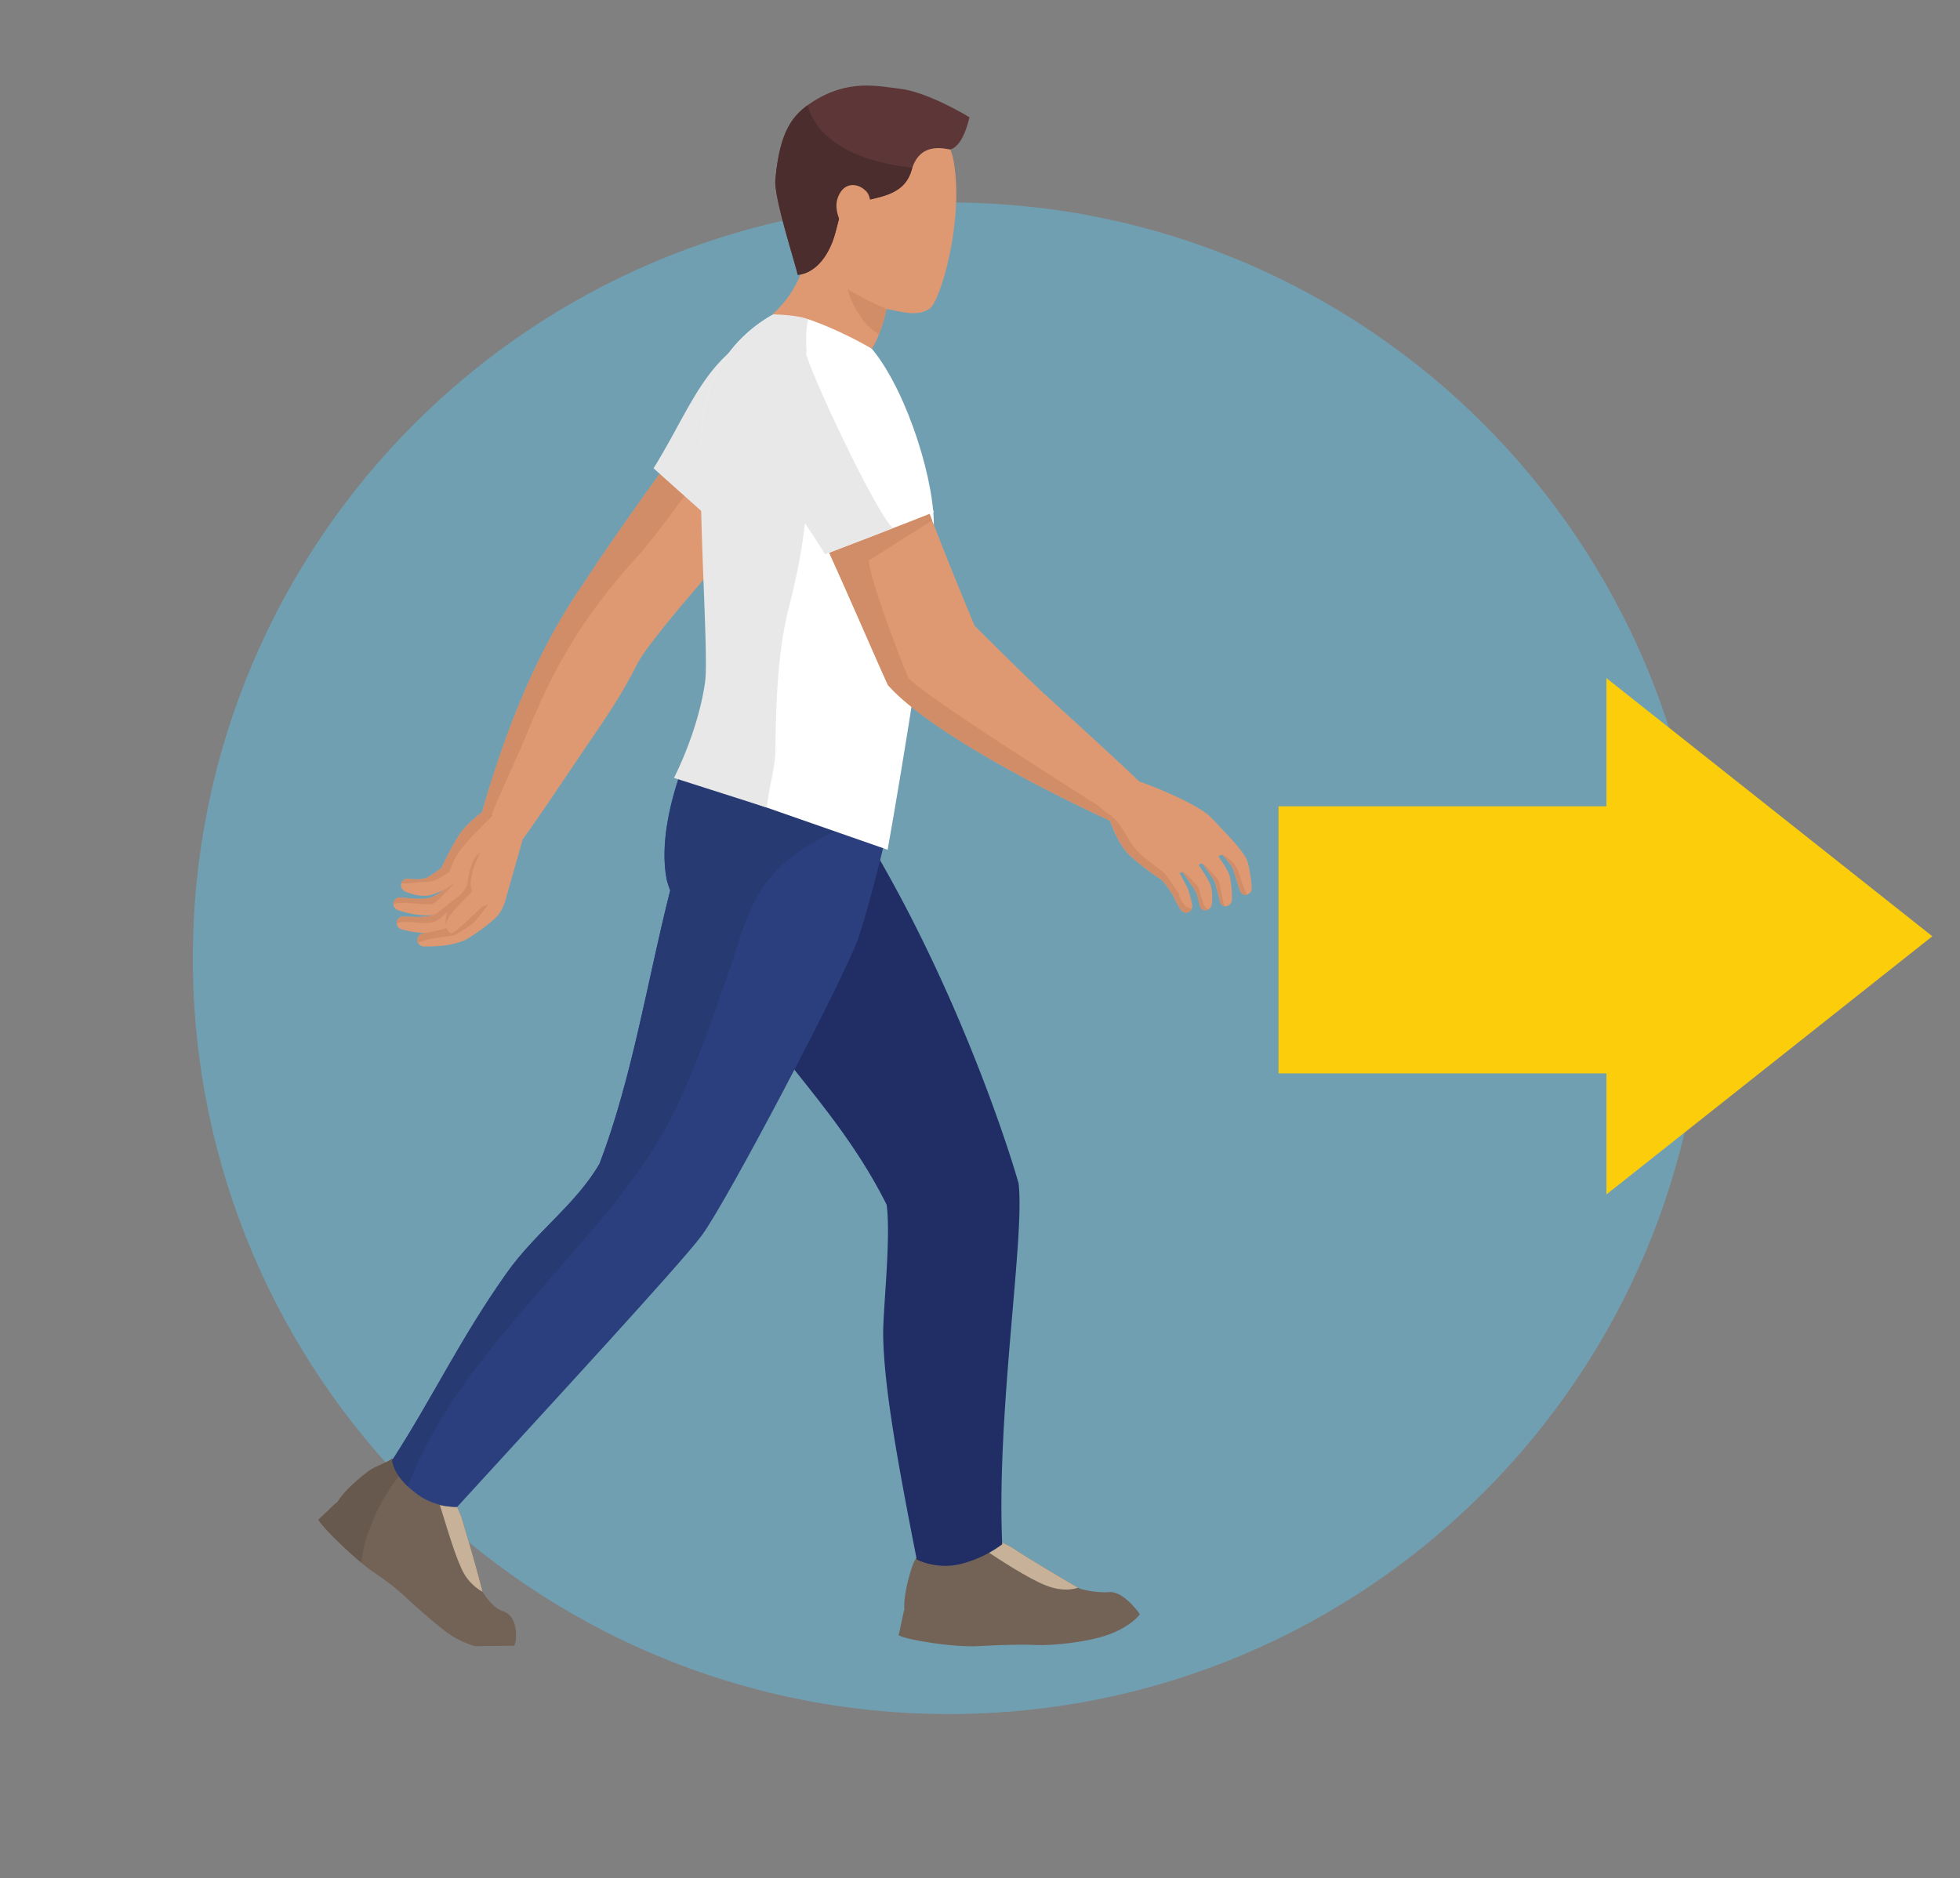 <svg xmlns="http://www.w3.org/2000/svg" xmlns:xlink="http://www.w3.org/1999/xlink" id="Layer_2" viewBox="0 0 271.97 260.71">
  <rect x="0" y="0" width="271.97" height="260.71" fill="#808080" stroke="none"/>
  <defs>
    <path id="reuse-0" d="M124.69 214.02h12.71v14.47h-12.71z" class="cls-15"/>
  </defs>
  <defs>
    <clipPath id="clippath">
      <path d="M25.77 27.1h211.79v211.8H25.77z" class="cls-15"/>
    </clipPath>
    <clipPath id="clippath-1">
      <path d="M30.75 0h241.21v240.58H30.75z" class="cls-15"/>
    </clipPath>
    <clipPath id="clippath-2">
      <path d="M44.18 202.45H56v14.41H44.18z" class="cls-15"/>
    </clipPath>
    <clipPath id="clippath-3">
      <path d="M44.17 202.45h11.82v14.41H44.17z" class="cls-15"/>
    </clipPath>
    <clipPath id="clippath-4">
      <use xlink:href="#reuse-0" class="cls-15"/>
    </clipPath>
    <clipPath id="clippath-5">
      <use xlink:href="#reuse-0" class="cls-15"/>
    </clipPath>
    <radialGradient id="radial-gradient" cx="-1357.32" cy="767.55" r="1" fx="-1357.32" fy="767.55" gradientTransform="matrix(104.9 0 0 -104.9 142513.86 80648.76)" gradientUnits="userSpaceOnUse">
      <stop offset="0" stop-color="#fff"/>
      <stop offset="1"/>
    </radialGradient>
    <style>
      .cls-2{fill:#fff}.cls-4{fill:#de9973}.cls-5{fill:#d18d68}.cls-7{fill:#c7b299}.cls-12{fill:#736357}.cls-15{fill:none}.cls-17{fill:#e8e8e8}.cls-19{fill:#fbcd0b}.cls-22{opacity:.1}
    </style>
    <mask id="mask" width="1920" height="2400" x="-1357.32" y="-1632.45" maskUnits="userSpaceOnUse">
      <path fill="url(#radial-gradient)" d="M-1357.32-1632.45h1920v2400h-1920z"/>
    </mask>
  </defs>
  <g id="Layer_1-2">
    <g clip-path="url(#clippath)" mask="url(#mask)">
      <path fill="#719fb2" d="M131.66 237.9c57.93 0 104.9-46.96 104.9-104.9S189.59 28.1 131.66 28.1 26.76 75.07 26.76 133s46.96 104.9 104.9 104.9"/>
    </g>    
    <g clip-path="url(#clippath-1)">
      <path d="M69.81 223.64c-1.64-.55-2.85-2.72-2.86-2.72-.72-3.03-2.02-7.34-2.92-10.37l-.58-1.41s-3.71-.24-5.56-2.19c-1.82-1.95-2.01-4.23-3.45-4.52-.94.66-2.31 1.03-3.24 1.7 0 0-3.08 2.22-4.31 4.23a.11.11 0 0 0-.03.08l-.02-.03c-.74.66-1.91 1.83-2.65 2.49.45.98 5.03 5.46 7.62 7.25a35.83 35.83 0 0 1 5.11 4.07 96.4 96.4 0 0 0 5.14 4.36c1.18.85 2.71 1.56 3.93 1.89l5.35-.08c.41-.59.63-4.04-1.51-4.76" class="cls-12"/>
      <path d="M52.24 214.71c-2.08-1.86-3.8-4-5.76-5.97-.73.67-1.67 1.61-2.31 2.17.45.98 5.03 5.46 7.62 7.26a35.11 35.11 0 0 1 5.11 4.07c.26.26 3.84 3.42 5.14 4.35 1.18.85 2.71 1.56 3.92 1.89l5.35-.08c.14-.2.26-.73.27-1.38-1.48-.08-5.64 0-10.06-3.84-.98-.86-7.14-6.56-9.28-8.48" class="cls-12"/>
      <path d="M63.44 209.15s-1.11.03-2.41-.25c.77 2.37 1.89 6.35 2.91 8.59a6.88 6.88 0 0 0 3.01 3.44c-.71-2.94-2.05-7.43-2.92-10.37l-.59-1.41" class="cls-7"/>
      <g class="cls-22" clip-path="url(#clippath-2)">
        <g clip-path="url(#clippath-3)">
          <path d="M54.44 202.45c-.94.66-2.31 1.03-3.24 1.7 0 0-3.08 2.22-4.31 4.23a.11.11 0 0 0-.03.08l-.02-.02c-.45.4-1.05.98-1.62 1.53l-.13.13-.1.09-.24.22-.06.06-.23.22a.08.08 0 0 0-.04.04l-.23.21c.36.79 3.4 3.84 5.92 5.94.3-2.34 1.08-4.64 2.05-6.78a27.92 27.92 0 0 1 3.85-6.03c-.45-.83-.85-1.45-1.56-1.59"/>
        </g>
      </g>
      <path d="M101.61 51.67c-6.68 9.59-14.2 19.45-20.58 29.24-7.3 10.49-11.66 22.65-15.02 34.9-.84 2.89 3.24 4.99 5.1 2.58 1.96-2.37 8.54-12.29 10.23-14.77 2.51-3.67 5.06-7.35 7.01-11.34.96-1.82 2.48-3.59 3.73-5.22 6.94-8.58 14.62-16.85 22.27-24.81 8.03-8.69-5.7-20.05-12.74-10.58" class="cls-4"/>
      <path d="M101.61 51.67c-6.68 9.59-14.2 19.45-20.58 29.24-7.3 10.49-11.66 22.65-15.02 34.9-.49 1.68.69 3.1 2.13 3.51a3.1 3.1 0 0 1-.05-.54c-.05-3.12-1.25-2.01-.19-4.91.92-2.55 4.02-9.08 5.03-11.59 4.02-10.01 8.13-16.85 15.44-24.95 3.73-4.13 8.13-11.01 11.91-15.1 3.56-3.87 6.36-8.41 10.13-12.08.51-.5-5.78-2.53-8.8 1.53" class="cls-5"/>
      <path d="M99.99 50.11c-3.61 3.78-5.78 9.22-9.3 14.88 0 .01 4.1 3.69 7.53 6.74a42.11 42.11 0 0 1 3.77-9.09c1.26-2.36 10.34-11.12 12.39-12.76-2.46-4.1-8.38-6.07-14.39.22" class="cls-17"/>
      <path d="M64.71 130.38a25.54 25.54 0 0 0 3.99-2.92c1.16-1.07-.27-2.83-1.56-1.93-1.17.84-2.31 1.77-3.49 2.58l-.21.13-.09.05c-1.44.7-3.13.97-4.71 1.29a.9.9 0 0 0 .13 1.78c1.92.03 3.84-.1 5.66-.84l.29-.15" class="cls-4"/>
      <path d="M65.9 125.97c1.16-1.07-.27-2.83-1.56-1.93-1.3.91-2.54 2.01-3.89 2.81-1.37.58-2.96.41-4.47.36a.9.9 0 0 0-.29 1.76c.86.24 1.75.42 2.69.49a6.7 6.7 0 0 0 3.24-.43 23.27 23.27 0 0 0 4.29-3.07" class="cls-4"/>
      <path d="M61.68 126.45a27.36 27.36 0 0 0 3.9-2.57c1.22-1.01-.11-2.84-1.45-2.01-1.35.84-2.65 1.86-4.05 2.59-1.4.51-2.98.24-4.48.11a.9.9 0 0 0-1 .79c-.05.43.21.82.6.95.84.29 1.72.52 2.66.64 1.07.14 2.18.15 3.26-.24.19-.08.39-.17.55-.26" class="cls-4"/>
      <path d="m70.08 125.13 2.42-8.52-4.72-3.63a1 1 0 0 0-1.25.02c-.63.52-1.62 1.38-2.32 2.21-.91 1.08-2.42 4.13-2.95 5.24-.63.5-1.28.97-1.95 1.33l-.15.07c-.17.07-.34.11-.54.14-.63.09-1.33.04-2-.02a.9.9 0 0 0-.98.82c-.06.94 1.02 1.1 1.72 1.34.85.23 1.85.3 2.73.01l.19-.07c.52-.24 1.36-.48 1.82-.78.21.37.13.77.46 1.25 2.18 3.13 4.91 3.72 6.11 2.88.92-.65 1.41-2.27 1.41-2.27" class="cls-4"/>
      <path d="M60.33 127.91c1.7-.83 3.3-3.15 4.01-3.87.53-.8-3.07 2.32-3.89 2.81-1.37.59-2.96.41-4.47.36a.9.9 0 0 0-.93 1.07c.61-.82 3.98.26 5.28-.38M63.04 129.79c.41-.11 2.55-1.57 2.67-1.71 1.6-1.78 2.69-3.5 3.05-4.04-.69.53-4.4 3.57-5.11 4.06l-.21.13-.09.05c-1.44.7-3.13.97-4.71 1.29a.9.9 0 0 0-.65 1.26c.49-.17 1-.32 1.52-.46.79-.22 2.74-.38 3.54-.58" class="cls-5"/>
      <path d="M59.93 125.5c.45-.02 2.95-2.69 3.03-2.85v-.01c-.94.64-1.88 1.3-2.87 1.82-1.4.51-2.98.24-4.48.11a.9.9 0 0 0-1 .79v.1l.06-.01c1.42-.32 3.7.12 5.27.06M59.06 122.41c1.24.09 2.38-.84 3.29-1.39.35-.93.71-1.82 1.27-2.67 1.1-1.66 4.53-4.93 4.71-5.11l-.09-.48c-.39-.3-1.38-.04-1.76.28-.64.53-1.59 1.36-2.28 2.18-.91 1.08-2.42 4.13-2.95 5.24-.63.5-1.28.97-1.95 1.33l-.15.07c-.17.08-.34.11-.53.14-.63.09-1.33.04-2-.02a.9.9 0 0 0-.95.64h.59c.79.02 2.02-.26 2.8-.21" class="cls-5"/>
      <path d="M66.71 126.01c.43-.48 2.22-.66 2.22-.66 3.53-4.22.62-9.9-1.36-9.11-1.98.79-2.85 6.02-2.79 6.66.06.65-2.71 3.18-2.88 4.34-.21 1.41.23 2.15.7 2.28.47.14 4.11-3.51 4.11-3.51" class="cls-4"/>
      <path d="M65.53 123.71c-.37-.88-.26-1.55.17-3.18.11-.4.78-1.98.93-2.1 0 0-1.15-.08-1.85 4.48-.1.64-2.71 3.18-2.88 4.34-.06.42-.07.77-.03 1.07.23-1.49 3.03-3.87 3.66-4.6" class="cls-5"/>
      <path d="M153.92 220.98c-2.12.13-4.08-.48-4.08-.48-2.75-1.6-6.87-4.02-9.47-5.76l-1.32-.7s-2.82 1.76-5.45 1.32c-2.61-.46-4.1-1.79-5.39-1.21-.36 1.08-1.25 2.16-1.62 3.23 0 0-1.25 3.57-1.1 5.93-.18.62 6.91 3.25 10.6 3.56 3.47.36 6.95.85 10.47.91 1.02.02 1.7-.5 2.72-.52 2.22-.2 3-.37 4.45-1.08a74.54 74.54 0 0 1 4.42-2.14s-2.12-3.18-4.22-3.07" class="cls-12"/>
      <path d="M139.05 214.04s-1.19.52-2.33 1.12c2.05 1.37 5.93 3.89 8.26 4.83 1.7.7 3.24.81 4.62.38-2.66-1.56-6.71-3.93-9.23-5.62l-1.32-.7" class="cls-7"/>
      <path d="M125.5 223.41h-.03c-.24.96-.54 2.59-.78 3.55.99.64 7.88 1.76 11.28 1.5 3.56-.2 6.55-.22 7.87-.14 1.32.1 6.84-.24 10.18-1.52 3.11-1.2 4.13-2.73 4.13-2.73s-.19-.28-.5-.66c-10.68 4.85-21.43 3.07-32.14.02" class="cls-12"/>
      <g class="cls-22" clip-path="url(#clippath-4)">
        <g clip-path="url(#clippath-5)">
          <path d="M133.53 215.35c-2.57-.46-4.05-1.77-5.32-1.19-.36 1.08-1.25 2.16-1.62 3.23 0 0-1.25 3.57-1.1 5.93l.01.08h-.03c-.24.96-.54 2.59-.78 3.55.98.64 7.87 1.76 11.28 1.5l1.43-.07a23.79 23.79 0 0 1-3.24-8.34 35.72 35.72 0 0 1-.62-4.68" class="cls-12"/>
        </g>
      </g>
      <path fill="#202e65" d="M141.3 164.12c-1.05-3.8-7.72-25.01-19.68-45.59l-24.98 10.26c7.46 14.76 19.12 23.85 26.39 38.42.63 4.76-.54 14.71-.48 18.14.11 7.12 1.98 17.5 4.66 31.1 0 0 2.72 1.47 6.15.61a16.33 16.33 0 0 0 5.71-2.72c-.83-18.6 3.22-42.99 2.25-50.23"/>
      <path fill="#2b3f7e" d="M92.47 121.89c.05.26.22.88.53 1.7-3.2 12.64-5.25 25.98-9.81 37.93-3.35 5.74-8.83 9.44-12.91 15.21-6.44 9.1-10.16 17.12-15.85 25.94 0 0 0 2.17 3.45 4.71 2.67 1.96 5.56 1.77 5.56 1.77 12.2-13.36 30.94-33.64 33.94-37.68 3.49-4.71 19.72-35.6 21.66-41.11 1.96-5.6 4.88-18.47 4.88-18.47l-28.45-7.32s-4.38 9.65-3 17.32"/>
      <path fill="#273a72" d="M92.47 121.89c.05.26.22.88.53 1.7-3.2 12.64-5.25 25.98-9.81 37.93-3.35 5.74-8.83 9.44-12.91 15.21-6.44 9.1-10.16 17.12-15.85 25.94 0 0 0 1.59 2.16 3.64a56.44 56.44 0 0 1 3.26-7.01c3.2-5.91 7.45-11.2 11.78-16.36 3.98-4.76 8.17-9.35 12.15-14.12 1.99-2.44 3.91-4.93 5.68-7.52a65.51 65.51 0 0 0 5.05-8.98c1.33-2.99 2.54-6.04 3.67-9.11 1.1-2.98 2.13-5.99 3.16-8.99 1.18-3.46 2.15-7.17 4.05-10.35a19.36 19.36 0 0 1 6.95-6.62c1.58-.93 3.24-1.68 4.79-2.65a14.5 14.5 0 0 0 1.56-1.47l.31-.42c.46-.65.99-1.21 1.58-1.67l-25.09-6.46s-4.38 9.65-3 17.32"/>
      <path d="M109.91 42.45s-9.98 3.11-12.18 14.3c-1.45 7.37 1.1 33.58.46 37.98-.99 6.88-3.59 13.24-3.59 13.24l28.57 9.97s5.7-31.82 6.39-44.28c.35-6.34-3.57-19-8.35-24.97-3.99-4.99-8.49-6.84-11.3-6.24" class="cls-2"/>
      <path d="M109.91 42.45s-9.98 3.11-12.18 14.3c-1.45 7.37.74 33.58.1 37.98-.99 6.88-4.31 13.24-4.31 13.24l12.9 4.12c.1-1.93 1.13-5.6 1.16-7.53.1-6.67.25-13.87 1.9-20.32 4.52-17.58 1.32-21.96 2.61-26.91 1.02-3.9-1.55-11.33.77-14.59a5.8 5.8 0 0 0-2.95-.3" class="cls-17"/>
      <path d="M107.19 43.63s3.09.04 4.78.61c4.86 1.66 9.02 4.17 9.02 4.17 2.45-4.08 2.64-10.35 2.64-10.35l-11.61-3.34a15.06 15.06 0 0 1-4.82 8.9" class="cls-4"/>
      <path d="M116.92 36.75a21.17 21.17 0 0 0 .95 4.22v.02l.24.6c.18.43.37.85.59 1.26.1.21.52.82.94 1.43.6.86 1.39 1.58 2.3 2.09h.01c1.65-3.85 1.66-8.32 1.66-8.32l-6.78-1.95.07.64" class="cls-5"/>
      <path d="M121.49 17.35s-9.87.28-10.47 8.81c-.6 8.53-.5 10.02-.5 10.02-.25-.12 11.32 6.55 12.73 6.75 1.41.19 3.88 1.14 5.72-.06 1.52-.99 4.79-12.19 3.38-20.39-1.4-8.2-10.87-5.13-10.87-5.13" class="cls-4"/>
      <path fill="#5d3737" d="M112.73 14.15c-2.84 1.83-4.53 4.11-5.14 10.79-.23 2.49 2.88 11.97 3.1 13.2 0 0 2.92.05 4.74-4.37.88-2.15 1.13-5.31 2.22-6.09 1.92-1.37 1.8.3 2.58.12 2.65-.61 5.4-1.11 6.27-4.21 1.21-4.28 5.07-2.73 5.44-2.86 1.4-.5 2.16-2.68 2.59-4.45 0 0-5.74-3.53-9.71-3.97-2.92-.33-7.08-1.4-12.08 1.83"/>
      <path fill="#4c2d2d" d="M114.29 18.43a8.54 8.54 0 0 1-2.22-3.83c-2.44 1.77-3.91 4.2-4.48 10.34-.23 2.49 2.88 11.97 3.1 13.2 0 0 2.93.05 4.74-4.37.88-2.15 1.13-5.31 2.21-6.09 1.92-1.37 1.8.31 2.58.13 2.65-.61 5.4-1.11 6.27-4.21l.11-.34a29.87 29.87 0 0 1-6.59-1.41 14.85 14.85 0 0 1-5.72-3.42"/>
      <path d="M116.23 27.52c-.73 2.12 1.14 4.98 2.4 5.68 1.26.7 1.95-.71 1.95-.71s.82-4.56-.32-5.86c-1.12-1.27-3.21-1.51-4.03.88M145.17 96.55c-3.26-3.03-9.25-9.02-9.92-9.68a592.03 592.03 0 0 1-12.43-32.24c-4.08-11.11-20.44-4.06-15.22 6.52 5.49 10.31 13.99 30.54 15.64 33.96 5.5 6.2 21.91 14.91 33.54 20.03 2.74 1.26 5.41-2.47 3.3-4.67-2.05-2.28-12.7-11.89-14.9-13.93" class="cls-4"/>
      <path d="M154.72 113.58c-1.04-.52-1.8-1.44-2.82-2.08-1.49-.93-25.02-15.79-25.87-17.48-.54-1.07-5.36-13.56-5.47-16.22l8.78-5.57a526.07 526.07 0 0 1-6.52-17.61c-4.08-11.11-20.44-4.06-15.23 6.52 5.49 10.31 13.99 30.54 15.64 33.96 5.19 5.85 20.07 13.92 31.5 19.12a1.3 1.3 0 0 1-.01-.65" class="cls-5"/>
      <path d="M106.87 61.49c2.28 4.71 4.18 9.72 7.62 15.44.02 0 14.2-5.44 15.09-5.86-2.19-5.7-3.87-12.27-7.03-17.86-5.81-10.31-20.82-2.33-15.68 8.28" class="cls-2"/>
      <path d="M111.83 48.96c-4.77.32-9.22 4.7-6.36 12.91 1.72 4.94 5.57 9.34 9.01 15.06.01 0 5.15-1.97 9.43-3.63-2.45-2.18-11.57-21.76-12.09-24.34" class="cls-17"/>
      <path d="M167.79 113.21c-2.59-2.19-10.13-5.03-10.63-4.98-.51.05-3.46 4.67-3.46 4.67s1.08 4.03 3.2 5.95a40.02 40.02 0 0 0 4.41 3.36c.26.34.52.67.76 1.01a24.77 24.77 0 0 1 .71 1.07l.04.07.02.03.02.05.1.22c.28.58.58 1.15.95 1.68.18.26.49.39.82.31a.92.92 0 0 0 .69-1.03c-.1-.67-.29-1.32-.49-1.95l-.08-.23-.02-.06-.03-.08-.07-.15-.27-.51c-.18-.31-.67-1.31-.78-1.46l8.04-3.5s-2.91-3.58-3.96-4.47" class="cls-4"/>
      <path d="M164.11 125.26c-.22-.28-.37-.6-.45-.95a4.11 4.11 0 0 1-.13-.39c-.22-.23-1.69-2.5-1.92-2.7-1.51-1.27-3.22-2.25-4.41-3.87-1.09-1.47-1.86-3.52-3.49-4.45.22.75 1.32 4.25 3.21 5.95a39.06 39.06 0 0 0 4.41 3.36c.26.34.52.67.76 1.01.18.25.36.49.51.73l.2.34.04.07.02.03.03.05.1.22c.28.58.57 1.15.95 1.68.17.26.49.39.82.31a.9.9 0 0 0 .61-.51c-.2-.03-.37-.11-.53-.22-.26-.02-.5-.31-.71-.66" class="cls-5"/>
      <path d="m173.18 119.85-.12-.39-.1-.23-.1-.2a6.9 6.9 0 0 0-.41-.63l-.41-.55c-.55-.7-1.12-1.34-1.71-1.97a44.85 44.85 0 0 0-1.82-1.83c-.4-.38-1.05-.35-1.49.07-.45.44-.5 1.15-.1 1.58l1.7 1.85.84.92a59.6 59.6 0 0 1 1.18 1.38c.11.15.23.3.31.43l.05.08.03.07.09.23.19.58c.25.8.49 1.63.78 2.44.12.35.45.55.83.5.45-.06.8-.49.77-.95-.05-.91-.17-1.78-.35-2.68-.04-.22-.1-.45-.16-.69" class="cls-4"/>
      <path d="M171.99 121.43c-.22-.77-.58-1.8-2.42-2.86a25.94 25.94 0 0 1 1.08 1.28c.11.15.23.3.31.43l.05.08.03.07.09.23.19.58c.25.8.49 1.63.78 2.44.12.35.45.56.83.5l.07-.02a19.6 19.6 0 0 1-.99-2.72" class="cls-5"/>
      <path d="M170.69 121.8a3.43 3.43 0 0 0-.26-.74c-.21-.42-.41-.76-.62-1.1a34.35 34.35 0 0 0-2.78-3.73c-.36-.41-.99-.46-1.46-.09-.5.39-.62 1.09-.28 1.57l1.32 1.83.66.9.64.9c.21.29.41.6.55.86.07.13.09.18.15.34l.14.49c.18.7.36 1.46.57 2.19v.02c.1.33.41.56.77.54a.93.93 0 0 0 .85-.89 14.5 14.5 0 0 0-.26-3.11" class="cls-4"/>
      <path d="m166.84 119.83.44.61.64.9c.2.29.41.6.55.86l.15.34.14.49c.18.7.36 1.46.57 2.2v.02c.08.27.3.47.57.53-.26-.85-.62-3.17-.82-3.57-.17-.35-2.1-2.46-2.24-2.38" class="cls-5"/>
      <path d="m168.03 123.02-.06-.17-.06-.15c-.08-.2-.17-.36-.25-.52a14.9 14.9 0 0 0-.52-.89 25.22 25.22 0 0 0-2.31-3.16 1.05 1.05 0 0 0-1.45-.11c-.5.38-.64 1.08-.3 1.57.35.52.72 1.04 1.09 1.55l1.07 1.53.49.75.19.34.07.13.06.15c.17.48.3 1.12.47 1.71v.04c.1.3.35.52.68.54.45.03.88-.32.94-.78.06-.38.08-.73.07-1.09a5.68 5.68 0 0 0-.19-1.44" class="cls-4"/>
      <path d="M167.03 125.54c-.19-.56-.59-1.69-.64-2.27-.74-.96-2.15-2.35-2.34-2.31l.12.18c.36.51.73 1.02 1.07 1.53.17.25.34.5.49.75l.19.34.07.13.06.16c.17.48.3 1.12.47 1.71v.04c.1.3.35.52.68.54.15.01.29-.02.43-.08l-.05-.11a1.03 1.03 0 0 1-.54-.6" class="cls-5"/>
      <path d="M177.41 111.91h66.15v37.07h-66.15" class="cls-19"/>
      <path d="m268.13 129.95-45.22-35.83v71.66l45.22-35.83z" class="cls-19"/>
    </g>
  </g>
</svg>
